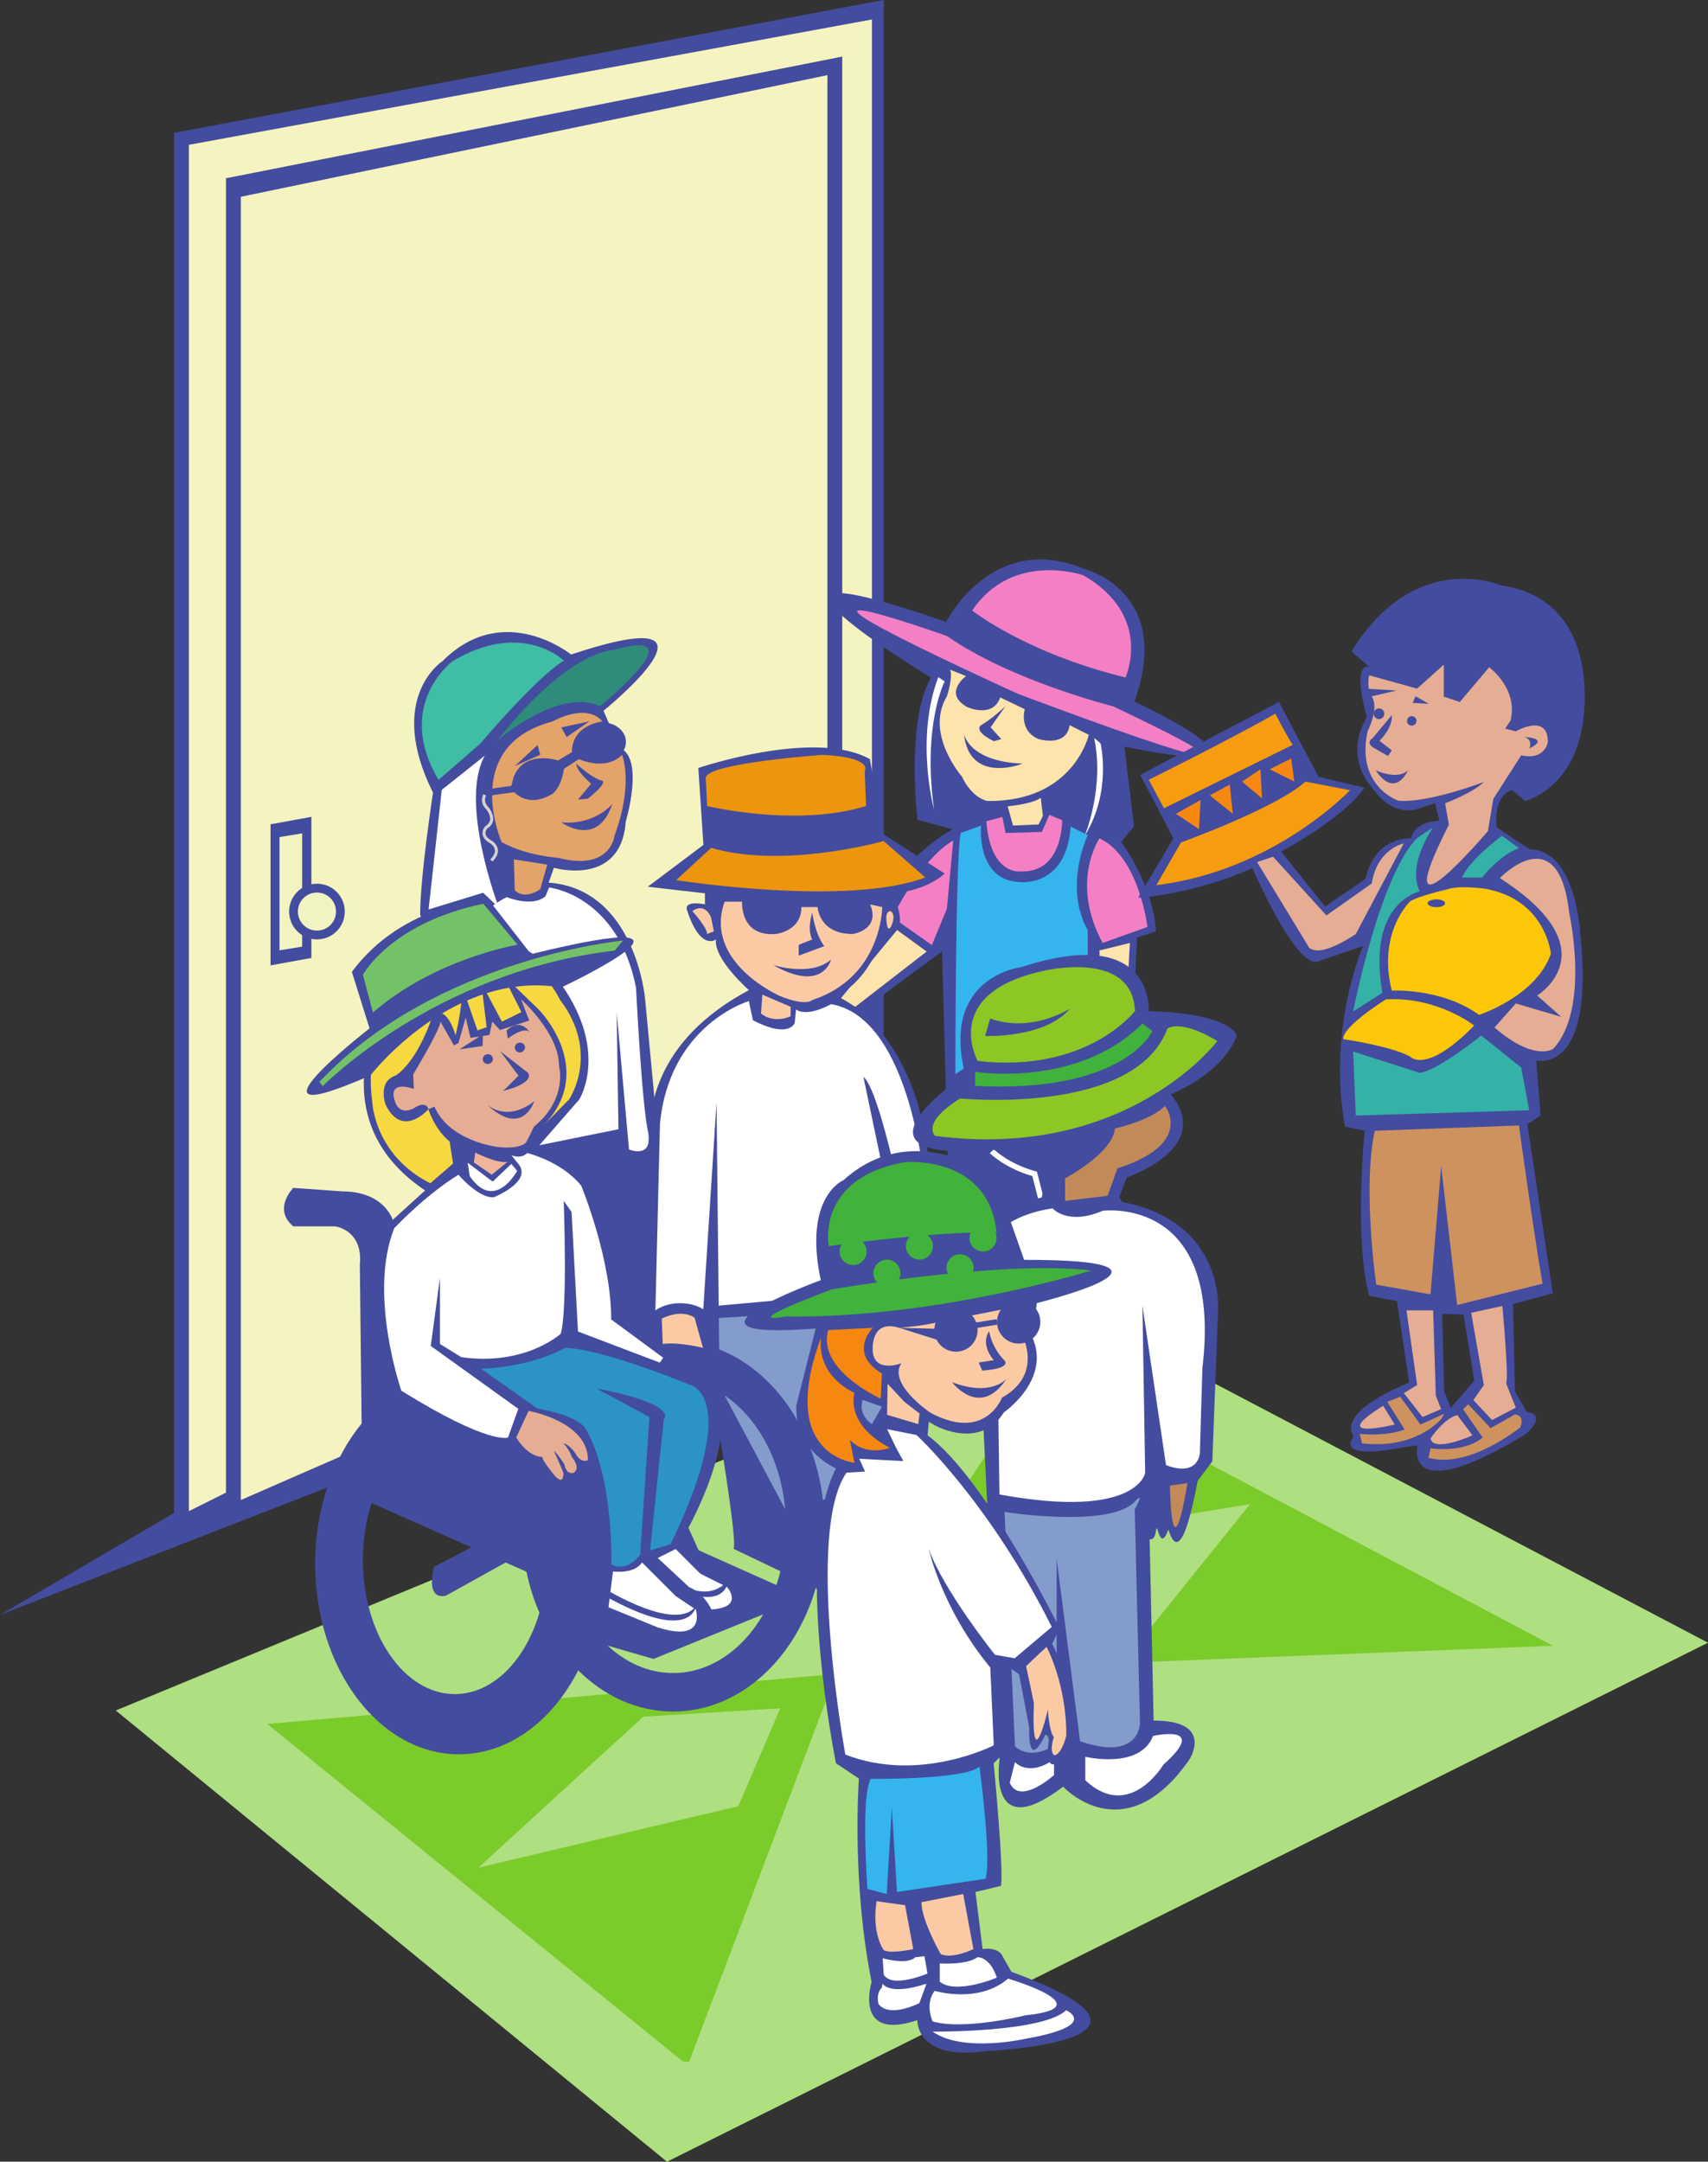 <?xml version="1.0" encoding="UTF-8"?>
<!DOCTYPE svg  PUBLIC '-//W3C//DTD SVG 1.1//EN'  'http://www.w3.org/Graphics/SVG/1.1/DTD/svg11.dtd'>
<svg version="1.1" viewBox="0 0 603.26 763.38" xmlns="http://www.w3.org/2000/svg">
<rect x="0" y="0" width="603.26" height="763.38" fill="#333333" stroke="none"/>
<path d="m40.883 604.04 340.47-140.53 221.91 116.6-367.69 183.28z" fill="#AEDF80"/>
<path d="m94.413 608.8 146.81 119.21 306.85-146.8-175.49-93.827z" fill="#AEDF80"/>
<path d="m241.22 728.01-146.81-119.21 200.89-17.653-51.868 136.86" fill="#7BCB2B"/>
<path d="m548.47 581.18-181.42-96.008-69.549 105.97 250.96-9.965" fill="#7BCB2B"/>
<path d="m275.6 603.26-14.823 34.574-91.839 21.725 58.258-53.331 48.404-2.968" fill="#AEDF80"/>
<path d="m404.97 576.6 36.548-45.422-84.938 13.816-25.672 32.6 74.062-0.994" fill="#AEDF80"/>
<path d="m1e-3 570.29 312.14-121.47v-448.82l-250.67 46.9v487.38l-61.462 36.01" fill="#434C9E"/>
<path d="m85.065 529.72v-460.23l207.17-42.953v412.71l-207.17 90.473" fill="#F5F3C0"/>
<path d="m66.708 533.66v-482.52l241.26-44.264v310.44l-10.489-3.934v-293.39l-217.66 42.953v464.16l-13.112 6.556" fill="#F5F3C0"/>
<path d="m233.85 478.53 2.098-72.088-3.809-8.088-4.32-45.823s-3.41-38.577-34.036-40.841l1.849-5.245s23.684 6.943 25.382-16.314c0 0 6.805-22.69-2.277-26.086l-5.576-13.056s49.825-40.261-11.442-19.848c0 0-23.823-19.281-45.368 2.277 0 0-20.206 12.919-3.409 46.5 0 0-4.541 29.495-4.541 43.118l61.627 145.28 23.822 10.213" fill="#434C9E"/>
<path d="m154.88 275.41 14.727-12.767s19.765-23.45 29.578-29.344c0 0-14.837-14.506-39.391 0.221 0 0-20.62 15.376-4.914 41.89" fill="#3FBDA5"/>
<path d="m175.5 261.66s21.683-19.103 36.424-12.229c0 0 35.388-28.874 4.651-19.861 0 0-15.541-0.318-41.075 32.09" fill="#2F8B7A"/>
<path d="m177.17 297.37s-14.879-33.94 17.97-42.58c0 0 11.787-6.873 17.681 0 0 0-10.807 0.98-10.807 10.807l-4.914 2.94s-11.773-3.92-15.707 5.894l-0.98 3.933s4.914 7.854 14.727 1.96c0 0 3.064-1.96 4.044-8.833l5.286-3.423s9.331 4.403 15.224-1.491c0 0 4.251 9.813-2.622 28.474 0 0-1.312 12.767-19.972 7.867 0 0-11.097-0.635-19.93-5.548" fill="#E4A369"/>
<path d="m221.08 262.01c0 3.781-3.657 6.845-8.171 6.845-4.513 0-8.171-3.064-8.171-6.845 0-3.782 3.658-6.86 8.171-6.86 4.514 0 8.171 3.078 8.171 6.86" fill="#434C9E"/>
<path d="m203.53 269.62s4.044 4.031 8.392 5.894c0 0 4.347-0.304-4.348 6.528l-3.423 0.304 4.665-5.59s-5.286-4.348-5.286-7.136" fill="#434C9E"/>
<path d="m216.27 283.91s-5.907 7.453-18.012 6.514c0 0 12.726 9.317 18.012-6.514" fill="#434C9E"/>
<path d="m181.8 270.55 8.061-7.453 0.938 3.423-8.999 4.03" fill="#434C9E"/>
<path d="m198.26 256.88 1.864 3.423 8.074-5.59-9.938 2.167" fill="#434C9E"/>
<path d="m171.25 266.82-15.224 12.118-4.651 42.22 19.254-5.893 5.576 5.272s-14.272-37.252-4.955-53.717" fill="#fff"/>
<path d="m181.49 303.47 11.801 1.863-2.485 8.696s-5.59 4.03-8.999 0.303l-0.317-10.862" fill="#E4A369"/>
<path d="m179 316.81s8.999 3.726 13.665-0.304l1.242-3.105s24.222 2.484 30.737 35.388c0 0 1.988 40.275 4.168 50.516 2.167 10.255-6.652 6.625-6.652 6.625l-4.348-48.445 0.621 41.296-35.389 7.149-19.571-75.773s7.15-9.303 15.527-13.347" fill="#fff"/>
<path d="m336.43 292.88-12.366-3.368s-4.251-34.505 4.748-50.239c0 0-84.663-50.985 5.369-19.641 0 0 16.079-32.283 48.804-18.743 0 0 31.607 7.908 17.708 46.844 0 0 62.772 29.413-3.547 15.928l3.368 28.101-4.5 5.617s11.166 14.603 12.298 31.469l-6.68 2.264-1.118 21.366-13.485 34.85-5.631 64.069-45.299 5.99-3.368-121.42-34.519 25.493-17.998-8.985 29.233-28.115s6.75-20.234 26.983-31.483" fill="#434C9E"/>
<path d="m393.14 249.43s-36.12-9.04-58.686-24.83c0 0-85.794-30.475 24.83 20.317 0 0 121.9 46.278 33.856 4.513" fill="#F57FC5"/>
<path d="m335.56 236.49 5.645 2.263s-8.295 6.032 0.386 10.931c0 0 9.041 4.155 11.677-3.395l8.682 4.154s-2.264 7.536 4.886 10.559c0 0 9.813 3.009 10.945-4.913l6.776 3.395s-5.272 23.753-35.802 23.381c0 0-5.286-0.759-9.054-8.682 0 0-13.195-15.072-5.273-28.267 0 0 2.264-6.79 1.132-9.426" fill="#FDE3AC"/>
<path d="m355.16 249.31s-0.276 0.276-0.759 0.717c-1.394 1.312-4.555 4.1-7.909 6.06 0 0-3.022 1.89 4.513 5.658l2.65-0.745-3.781-4.154" fill="#434C9E"/>
<path d="m340.46 259.11s1.504 9.8 20.73 10.559c0 0-18.853 7.536-20.73-10.559" fill="#434C9E"/>
<path d="m388.7 262.5s4.155 16.962-5.645 32.793c0 0 7.163-16.962 3.395-34.684l2.25 1.891" fill="#fff"/>
<path d="m331.4 239.12 2.264 1.518s-7.922 15.072-3.768 45.23c0 0-6.791-24.872 1.504-46.748" fill="#fff"/>
<path d="m388.32 296.06s-10.558 15.445 1.132 36.935l15.831-5.659s-3.009-24.871-16.963-31.276" fill="#F57FC5"/>
<path d="m348.37 290.02 5.659-1.518 1.132 5.659 12.808-0.373 2.65-6.032 4.514 1.877s0.386 18.468-14.313 18.095c0 0-10.932 1.891-12.45-17.708" fill="#F57FC5"/>
<path d="m336.69 296.8-2.264 24.126-5.286 12.822-13.94-9.813s9.799-20.345 21.49-27.135" fill="#F57FC5"/>
<path d="m339.33 294.16 7.163-2.637s-1.891 19.599 13.94 19.972c0 0 16.218 1.891 17.722-19.599l6.032 3.023s-8.668 18.094 0 33.539v19.226l-46.748 31.662s0-77.278 1.891-85.186" fill="#34B5ED"/>
<path d="m388.32 335.63 10.752-2.636-1.132 20.358-9.233 2.264-0.387-19.986" fill="#FDE3AC"/>
<path d="m316.84 328.42 10.462 7.605-25.216 19.517-5.231-2.857 19.985-24.265" fill="#FDE3AC"/>
<path d="m355.9 284.74s8.682-0.759 11.691-3.009l0.759 6.404-1.518 3.009-9.041 0.386-1.891-6.79" fill="#FDE3AC"/>
<path d="m493.4 459.51-9.841-1.905c-5.438-20.965-1.56-58.258-1.56-58.258l-6.983-1.546c-6.225-34.961 6.404-63.725 6.404-63.725l-16.218 5.563c-8.543 1.559-24.816-37.473-24.816-37.473s22.235-4.431 1.228 4.748c-20.951 9.151-39.625 10.103-39.625 10.103l12.435-20.966-11.704-22.414 48.984-25.755 13.981 26.417 16.314 3.879c-8.543 11.649-29.509 22.525-29.509 22.525l15.528 19.419 14.754-10.089s-3.878 11.649 0-1.56c3.893-13.208 15.541-12.422 15.541-12.422 1.546-6.224 10.09-6.224 10.09-6.224l-1.546-6.211-4.665 1.559c-9.951 3.989-16.314-5.438-16.314-5.438-12.422-13.208-3.106-26.417-3.106-26.417-5.617-20.206 0.815-17.901 0.787-17.86l-6.225-5.438c22.525-36.506 52.821-23.298 52.821-23.298 37.28 5.424 28.736 49.702 28.736 49.702-3.878 22.525-20.192 26.417-20.192 26.417l-4.652-3.892c-6.997 2.332-5.438 13.208-5.438 13.208l11.649 7.771c16.314 0 17.86 29.509 17.86 29.509 5.438 50.488-15.527 45.064-15.527 45.064l1.546 19.406-4.666 3.119 8.972 59.708-14.051 3.768 0.69 30.847 4.113 7.191c7.881 1.381-0.496 8.006-0.496 8.006-43.491 26.403-38.053 3.878-38.053 3.878l-5.438 0.773c-24.858 4.665-17.087-3.878-17.087-3.878-6.225-9.317 19.599-19.047 19.599-19.047zm16.659 31.841 2.402 5.825 8.226-9.593-3.768-23.311-7.536-0.332 0.676 27.411" fill="#434C9E"/>
<path d="m171.08 544.01-17.777 9.303s-3.382 11.856 4.223 10.158l22.857-12.697-9.303-6.764" fill="#434C9E"/>
<path d="m254.57 472.65c1.435 0.179 36.396 9.702 44.374 55.719-4.665-54.118-44.678-59.501-45.078-59.543l0.704 3.824" fill="#858A9C"/>
<path d="m154.99 502.52s15.237 10.159 23.712 9.317l6.777 5.921s-27.094 2.54-30.489-15.238" fill="#2B94C4"/>
<path d="m483.56 238.47 16.963 4.707 9.427-8.475v11.304l5.659 1.891 10.365-12.256s10.365 7.536 7.536 18.853l-1.891 2.816 3.768 0.952s11.318-6.597 11.318 3.768c0 0-0.953 6.598-9.427 4.707l-9.855 15.417-1.877 11.317s-37.266 43.946-13.802-2.235l-1.339-7.564s9.91-3.74 13.678-7.508c0 0-19.792 7.536-30.158 6.597 0 0-15.044-4.914-10.931-24.444 0 0 4.224-8.101 1.518-12.311 0 0-1.835-2.139-0.952-7.536" fill="#E5AD93"/>
<path d="m529.74 310.09s20.731-21.669 24.499 12.243c0 0 7.536 33.925-5.659 48.059 0 0-6.598 4.706-20.731-7.536l7.536-8.489 16.024 4.721-8.488-7.536s26.39-16.024-13.181-41.462" fill="#E5AD93"/>
<path d="m478.85 329.87 16.962-32.035s-9.427 1.891-11.304 14.133l-16.024 11.304-18.84-20.731-5.659 1.891 17.846 29.316s1.615 6.211 17.019-3.878" fill="#E5AD93"/>
<path d="m519.62 463.6 11-2.401s2.319 24.595 1.367 27.411l3.395 8.488-8.392 4.375-6.597-7.039 3.685-5.313-4.458-25.521" fill="#E5AD93"/>
<path d="m496.76 462.74h9.427l0.938 30.144 1.891 4.72-6.597 2.815-6.598-8.474 4.707-2.829-3.768-26.376" fill="#E5AD93"/>
<path d="m500.52 295.96 5.659-3.782s-9.427 13.195-4.721 22.622c0 0-18.84 3.768-13.181 35.802l-10.365 6.598s9.413-48.059 22.608-61.24" fill="#34B2A7"/>
<path d="m477.92 371.33 0.939 22.622 61.253-1.891-2.829-15.072-14.134-11.304s-15.085 12.243-21.683 13.195l-23.546-7.55" fill="#34B2A7"/>
<path d="m485.58 399.32 50.889-1.877s5.52 39.847 8.35 55.871l-30.158 7.536-5.645-48.998-3.768 45.23-19.171-3.423s-4.941-34.326-0.497-54.339" fill="#CE925F"/>
<path d="m488.53 496.42 4.085 6.639s-24.581 6.114-4.085-6.639" fill="#E5AD93"/>
<path d="m514.72 499.73 5.369 7.15s-14.106 6.349-14.809 1.021c0 0 4.844-7.149 9.44-8.171" fill="#E5AD93"/>
<path d="m535.14 499.48s3.574 0.248 1.794 4.582c0 0-18.122 14.81-32.408 10.724l0.76-3.312s11.745 1.78 18.37-3.837l-6.887-9.951 1.794-1.781 7.909 8.419 8.668-4.844" fill="#CE925F"/>
<path d="m509.12 501.02s-8.93 10.973-28.074 8.668l-0.773-3.313s8.682 1.022 15.831-1.532l-6.142-9.799 4.596-1.781 7.15 9.8 8.419-3.837-1.007 1.794" fill="#CE925F"/>
<path d="m499.96 245.86-1.008 2.347 5.701 0.331-4.693-2.678" fill="#434C9E"/>
<path d="m481.85 243.18 1.338 3.008 10.062-2.346-11.4-0.662" fill="#434C9E"/>
<path d="m484.87 260.61s-3.022 1.67 0.663 3.685l4.692 2.677 1.353-2.001-4.361-3.354s4.692-4.361 4.361-9.054l-6.708 8.047" fill="#434C9E"/>
<path d="m488.93 252.05c0 1.049-0.842 1.891-1.891 1.891-1.035 0-1.877-0.842-1.877-1.891 0-1.035 0.842-1.877 1.877-1.877 1.049 0 1.891 0.842 1.891 1.877" fill="#434C9E"/>
<path d="m500.29 254.57c0 0.939-0.745 1.684-1.67 1.684s-1.684-0.745-1.684-1.684c0-0.924 0.759-1.67 1.684-1.67s1.67 0.746 1.67 1.67" fill="#434C9E"/>
<path d="m485.88 272.01s7.701 3.685 11.387 0c0 0-4.348 10.393-11.387 0" fill="#434C9E"/>
<path d="m538.51 260.28s9.054 0.332 1.684 4.017c0 0 1.339-3.023-1.684-4.017" fill="#434C9E"/>
<path d="m516.38 309.9h7.04s6.376-8.047 13.084-10.393l-6.032-4.361s-11.414 8.377-14.092 14.754" fill="#34B2A7"/>
<path d="m417.14 297.49s33.526-12.077 43.919-21.462l15.762 3.022s-26.832 28.502-68.404 33.526l8.723-15.086" fill="#F79C0E"/>
<path d="m411.1 285.43-5.355-10.062s27.963-13.83 44.705-23.339c0 0 3.74 7.356 6.114 11.014l-45.464 22.387" fill="#F79C0E"/>
<path d="m474.42 366.96s16.797 2.402 23.643 6.169c0 0 5.493 6.515 22.622-10.972 0 0-13.016-10.283-31.179-9.248 0 0-15.431 9.593-15.086 14.051" fill="#FBC707"/>
<path d="m491.56 349.82s17.474-1.022 30.834 8.571c0 0 20.22-6.515 25.368-21.587 0 0-1.725-19.185-23.311-22.966 0 0-9.248-1.367-13.706 0.345 0 0-9.247 2.056-12.684 4.113 0 0-11.649 10.972-6.501 31.524" fill="#FBC707"/>
<path d="m510.4 318.98c0 0.759-1.38 1.366-3.078 1.366-1.711 0-3.091-0.607-3.091-1.366s1.38-1.367 3.091-1.367c1.698 0 3.078 0.608 3.078 1.367" fill="#434C9E"/>
<path d="m109.98 338.29-14.423 2.622v-49.825l14.423-2.623v49.826" fill="#434C9E"/>
<path d="m106.72 334.29-7.997 1.312v-39.999l7.997-1.311v39.998" fill="#F1F4C0"/>
<path d="m121.78 321.91c0 5.424-4.403 9.827-9.827 9.827-5.438 0-9.841-4.403-9.841-9.827 0-5.438 4.403-9.841 9.841-9.841 5.424 0 9.827 4.403 9.827 9.841" fill="#434C9E"/>
<path d="m105.22 321.91c0-3.713 3.009-6.722 6.736-6.722 3.713 0 6.721 3.009 6.721 6.722s-3.008 6.721-6.721 6.721c-3.727 0-6.736-3.008-6.736-6.721" fill="#F1F4C0"/>
<path d="m183.65 277.08-15.21 2.167 0.938 2.18 13.664-1.863 0.608-2.484" fill="#434C9E"/>
<path d="m252.61 461.17s41.393 11.415 63.752-5.714l-3.809 8.088s-34.726 11.415-60.426 0.953l0.483-3.327" fill="#434C9E"/>
<path d="m259.07 546.94c2.332-3.106-14.755-97.871-14.755-97.871s-45.05-64.47 20.193-99.417c0 0-12.422-10.876-11.649-17.874 0 0-5.494 4.251-10.242-10.489 0 0-1.435-3.34 6.363-1.933v-3.892l-20.192-2.319 19.654-14.768-1.794-27.176s41.171-13.982 60.591-3.119l4.651 26.417 21.752 13.981s-6.211 6.211-18.646 6.984c0 0 8.309 14.768-3.34 14.768 0 0-3.796 15.293-16.232 21.504 0 0 28.902 11.111 32.78 60.826 0 0-34.174 55.153-22.525 107.97l2.333 27.177-13.209 16.314-35.733-17.087" fill="#434C9E"/>
<path d="m238.81 310.81s60.426 9.523 88.016-0.952l-14.741-12.85s-35.209 9.993-60.908 2.388l-12.367 11.414" fill="#EC950D"/>
<path d="m249.27 274.65 0.483 9.993s31.4 7.619 56.147 0l-0.483-12.367s3.326-4.761-14.741-5.714c0 0-40.923 2.857-41.406 8.088" fill="#EC950D"/>
<path d="m311.6 320.33s0 24.734-24.733 32.822c0 0-1.905 2.388-11.428-1.422 0 0-27.121-11.897-19.503-33.304h6.184s-0.953 12.366 11.897 11.414c0 0 9.041-0.952 9.041-9.51h5.714s0.469 9.51 12.366 9.51c0 0 9.993-1.422 6.184-10.462l4.278 0.952" fill="#FBCAA5"/>
<path d="m269.26 351.25 9.992 4.293v3.326s-5.7 2.857-10.462-0.952l0.47-6.667" fill="#FBCAA5"/>
<path d="m252.13 328.89-0.952-4.762s-1.905-5.7-6.653-2.374c0 0 5.231 5.714 5.231 8.088l2.374-0.952" fill="#FBCAA5"/>
<path d="m315.57 323.98c0 1.229-0.883 3.961-1.587 3.961s-0.952-2.732-0.952-3.961c0-1.228 0.566-2.222 1.27-2.222s1.269 0.994 1.269 2.222" fill="#FBCAA5"/>
<path d="m286.87 322.24s0.952 7.605 4.279 11.884l-9.041 3.34v-3.81l4.762-1.904s-1.905-2.857 0-9.51" fill="#434C9E"/>
<path d="m273.06 340.79s13.319 4.279 20.455-1.905c0 0-2.844 11.898-20.455 1.905" fill="#434C9E"/>
<path d="m281.15 356.5-0.469 4.748s-1.905 5.714-14.755-0.952l-1.435-6.777s-28.06 8.212-31.4 43.421l-1.698 69.466 2.416-2.415 12.049-2.416 4.03 3.216 2.719-3.616 63.752-5.714 10.462-34.74s-4.292-61.185-33.304-66.126c0 0-8.088 4.748-12.367 1.905" fill="#fff"/>
<path d="m253.56 465.45s39.143-1.96 67.079-6.667l-9.041 65.671-34.256 8.557-23.782-44.719v-22.842" fill="#849CCB"/>
<path d="m237.74 473.44c-6.045 0-2.222-0.096-7.591 0.304l-3.464-2.374-7.522-8.102-2.885-25.437-5.783-16.204-10.407-12.146-10.986-3.464 15.513-17.777s11.194-17.791-8.102-42.952c0 0-8.295-14.396-26.307-13.016 0 0-20.703-4.72-28.377 11.428 0 0-34.96 47.618 8.309 76.699l-11.428 10.379s-2.967-10.048-17.805-10.048l-17.308-1.242s-7.417 7.412 0 13.595h14.838s9.882 1.242 8.654 13.609l0.635 56.036c-10.09 12.298-16.425 29.923-16.425 49.509 0 37.155 22.746 67.271 50.806 67.271 17.528 0 32.987-11.759 42.11-29.647 9.178 9.096 20.841 14.548 33.525 14.548 29.468 0 53.428-29.371 53.428-65.478 0-36.12-23.96-65.491-53.428-65.491zm39.833 65.491c0 7.398-1.201 14.437-3.354 20.814l-27.466-12.284-3.616-7.964s18.992-33.787 8.764-49.066c14.989 7.467 25.672 26.376 25.672 48.5zm-116.92 59.322c-17.942 0-32.476-21.186-32.476-47.314 0-7.205 1.118-14.037 3.092-20.137l54.684 24.236c1.049 5.093 2.595 9.938 4.568 14.479-4.955 16.894-16.466 28.736-29.868 28.736zm77.085-7.439c-8.612 0-16.59-3.589-23.118-9.676l16.203 4.693 38.757-15.762c-7.274 12.587-18.84 20.745-31.842 20.745" fill="#434C9E"/>
<path d="m151.98 417.87 8.047-6.97-1.229-7.812s-4.693-3.313-7.494-11.373c0 0-9.193 10.572-15.114-1.629 0 0-2.981-8.102 3.534-10.268 0 0 7.356-4.003 13.181-21.477 0 0 4.485-4.14 8.005 7.302 0 0 2.112-8.323 2.47-16.949l5.245 15.168 3.258-1.076-1.891-15.693 7.287 13.691 6.887-3.367-6.638-13.223 12.836 12.395s20.606 20.91 1.78 40.702l8.889-9.096s11.11-16.314-3.285-35.195c0 0-9.538-20.772-30.255-18.081 0 0-15.444-3.851-25.05 11.359 0 0-14.355 17.667-10.973 42.828 0 0 0.662 18.744 20.51 28.764" fill="#F6D841"/>
<path d="m155.57 360.77 4.748 8.391 1.588-0.814 2.581-8.971 1.697 7.149 6.694-1.049 0.966-4.72 2.761 2.995 10.324-3.34-2.899-7.536s13.485 12.021 13.416 23.588c0 0 3.271 11.524-8.875 21.42 0 0-2.305 4.9-2.774 5.549 0 0-1.987 2.581-10.144 1.587 0 0-16.853-1.932-22.208-14.216l-2.139 0.911s-0.539-3.354-5.204-0.331c0 0-5.217 3.105-6.735-2.94 0 0-2.816-6.984 6.804-3.92l-0.234-5.107s9.523-15.776 9.633-18.646" fill="#E5AD93"/>
<path d="m162.25 370.57 8.309-5.3-0.125 4.113-8.184 1.187" fill="#434C9E"/>
<path d="m178.92 363.96 0.428 2.788s5.603-4.306 7.632-2.346c0 0-3.105-5.218-8.06-0.442" fill="#434C9E"/>
<path d="m176.62 371.17 9.758 7.605s2.677 2.443-4.872 5.341l-3.81 1.173 5.438-5.424-6.514-8.695" fill="#434C9E"/>
<path d="m171.73 389.83s6.804 6.929 16.976-0.952c0 0-4.196 13.222-16.976 0.952" fill="#434C9E"/>
<path d="m174.08 373.73c0.138 0.938-0.538 1.835-1.518 1.987s-1.891-0.483-2.043-1.435c-0.138-0.939 0.525-1.822 1.505-1.988 0.993-0.151 1.904 0.497 2.056 1.436" fill="#434C9E"/>
<path d="m185.41 369.64c0.138 0.952-0.539 1.835-1.519 1.987-0.98 0.166-1.89-0.483-2.042-1.422-0.152-0.938 0.524-1.835 1.504-1.987 0.994-0.152 1.905 0.483 2.057 1.422" fill="#434C9E"/>
<path d="m204.14 470.21-2.263-42.193-2.775-3.962s1.436 38.715-1.062 46.955c0 0-12.547 11.47-35.127 8.254l-7.536-4.665v-23.298l-3.229 24.015 30.916 22.194-3.63 10.131s-6.487 2.843-37.679-16.521c0 0-11.829-34.091-2.512-57.389 0 0 10.765-11.567 22.676-18.882 0 0 7.081 8.323 12.45 7.964 0 0 13.153-5.189 9.068-11.345l-2.829-3.534s3.284 1.546 5.603-0.759c0 0 12.146 2.885 19.089 11.566 0 0 10.627 25.686 10.572 47.204l18.343 13.512-1.159 1.739-28.916-10.986" fill="#fff"/>
<path d="m165.9 415.32-0.717-4.721 8.833 6.68 6.584-6.238 2.07 2.429s-7.936 14.768-16.77 1.85" fill="#fff"/>
<path d="m167.86 407.02s7.508 3.906 11.401 3.284l-5.59 4.541-6.322-4.361s0.194-0.87 0.511-3.464" fill="#EFB59A"/>
<path d="m206.94 504.76c-2.954-5.162-17.211-7.384-17.211-7.384l-19.779-14.009c18.951-0.828 29.661-7.425 29.661-7.425 13.844 0.579 43.532 12.891 43.532 12.891s19.544 2.884-6.294 56.506l-7.232 2.18 4.831-46.389s5.796-5.065-23.878-10.848l18.812 10.131-3.285 48.666c-5.203 6.625-10.158 3.395-10.158 3.395s0.911-30.516-8.999-47.714" fill="#2B94C4"/>
<path d="m182.33 507.64 4.347-9.399s20.993 3.616 20.993 17.363c0 0-2.18 1.449-4.347-2.167 0 0-1.753-3.037-4.362-3.782 0 0 2.236 2.236 2.968 4.831 0 0 3.354 3.713 0.745 5.576 0 0-2.595 1.118-3.34-2.968 0 0-1.85-2.981-3.713-4.83 0 0 2.968 6.68 3.34 7.798 0 0 0.373 4.831-2.967 1.118 0 0-4.458-5.204-4.458-6.694 0 0-4.652 0.428-9.206-6.846" fill="#E5AD93"/>
<path d="m216.5 554.93s7.439 1.104 10.269-3.161l11.856 11.856 7.121 4.748s3.948 11.856-13.443 6.322l-17.39-7.108 1.587-12.657" fill="#fff"/>
<path d="m232.31 550.19 6.322-3.161 8.695 8.696 9.482 4.734s6.321 7.122-5.535 7.908c0 0-2.374-5.534-7.894-7.908l-11.07-10.269" fill="#fff"/>
<path d="m213.84 561.18s25.134 15.528 31.98 5.935c0 0-1.367 13.706-32.435-3.657l0.455-2.278" fill="#434C9E"/>
<path d="m241.58 559.92s8.778 5.756 15.528-1.725c0 0-0.014 8.019-12.132 5.121l-3.396-3.396" fill="#434C9E"/>
<path d="m130.86 379.74s28.874-37.432 67.382-31.027c0 0 64-30.103-10.697-11.76l-15.141-19.419s-29.951 1.076-48.128 25.672l6.252 19.957s-50.108 38.867 0.332 16.577" fill="#434C9E"/>
<path d="m113.99 383.55s39.585-40.468 103.1-47.852l2.954-3.547s-66.181 6.197-107.24 49.922l1.187 1.477" fill="#74C267"/>
<path d="m131.72 357.56-3.547-13.306s9.745-18.315 42.538-25.106l12.119 14.479s-28.957 4.72-51.11 23.933" fill="#74C267"/>
<path d="m253.08 389.32-5.714 88.983 6.667 0.952-0.953-89.935" fill="#434C9E"/>
<path d="m304.95 380.28 15.693 74.711 3.34-3.81s-11.898-65.187-19.033-70.901" fill="#434C9E"/>
<path d="m171.8 285.86c-0.028-0.028 1.573 1.918 1.283 3.74-0.138 0.828-0.662 1.518-1.545 2.07l-0.056 0.028-0.055 0.041c-0.041 0.056-1.215 1.229-0.994 2.83 0.152 1.214 1.049 2.305 2.664 3.216 0.014 0.014 1.491 0.883 1.684 2.332 0.138 1.049-0.414 2.181-1.615 3.382l0.745 0.759c1.463-1.449 2.112-2.885 1.933-4.293-0.263-1.987-2.126-3.064-2.209-3.119-1.311-0.731-2.029-1.546-2.139-2.415-0.152-1.063 0.69-1.919 0.69-1.933l-0.096 0.083c1.173-0.717 1.863-1.67 2.056-2.815 0.373-2.305-1.491-4.555-1.56-4.652-1.325-1.256-1.614-2.664-0.911-4.196l-0.966-0.455c-0.648 1.38-0.966 3.437 1.091 5.397" fill="#D3D2D2"/>
<path d="m349.61 407.24c0.221 0.221 5.452 5.328 15.003 8.075 0.235 0.924 2.015 7.881 2.015 7.881l1.905-0.483-2.291-8.958-0.552-0.152c-9.386-2.567-14.63-7.701-14.686-7.757l-1.394 1.394" fill="#fff"/>
<path d="m353.03 621.43s-4.665 30.24 22.456 9.509c0 0 21.628 23.491 44.623-9.62 0 0 8.943-13.719-12.657-13.719l-1.725-78.617 4.32-4.32s0.856 9.648 2.636 15.5c2.098 6.901 5.493 8.516 10.324-17.225l5.19-6.915 2.029-53.828s2.291-30.834-33.995-37.749l-0.869-1.725 2.594-6.915s31.096-10.366 15.555-29.371c0 0 18.136-6.915 23.326-20.731 0 0-1.574-7.784-31.11-8.64 0 0 2.194-30.903-44.926-15.555 0 0-28.736 3.174-19.875 38.011 0 0-50.958 33.691 16.424 25.92 0 0 4.32 5.19 11.222 9.51 6.914 4.32 0.869 1.725 0.869 1.725l-1.725 6.915s-25.051 18.136-22.456 37.142l7.77 160.7" fill="#434C9E"/>
<path d="m345.3 374.67s-13.236-23.808 22.926-31.745c0 0 31.758-7.95 32.642 14.106 0 0-16.77 22.056-55.568 17.639" fill="#8CC724"/>
<path d="m339.12 387.91s61.751 6.169 73.206-24.692c0 0 4.417-3.534 17.639 4.402 0 0-31.744 42.345-99.665 33.512 0 0-5.286-4.403 8.82-13.222" fill="#8CC724"/>
<path d="m411.46 390.56s10.572 13.222-16.77 22.042l-3.519 9.702-15.003 1.767v-7.936s16.769-8.82 17.639-17.639c0 0 12.353-2.65 17.653-7.936" fill="#C38A59"/>
<path d="m403.51 361.45 3.533 2.636s-9.703 22.056-62.62 19.406v-4.983s36.161 5.866 59.087-17.059" fill="#41B23B"/>
<path d="m349.71 359.68-1.753 6.17s21.159 0.883 29.978-9.703c0 0-13.222 8.819-28.225 3.533" fill="#434C9E"/>
<path d="m371.76 426.72s5.286 6.17 17.639 0.87c0 0 42.662-5.866 35.278 55.567l-0.883 29.992s-0.497 8.64-11.967 4.237l-8.322-56.271 0.966 59.032s-2.761 16.548-51.468 7.605l-0.649-46.348-11.469 17.639s-17.64-65.27 30.875-72.323" fill="#fff"/>
<path d="m413.21 524.62 6.183-0.884s-5.3 34.395-6.183 0.884" fill="#C38A59"/>
<path d="m408.24 540.77c0.649-4.637 1.104 8.116 4.444-0.607l-1.173-17.308-6.86 3.271-0.773 15.886s3.589 4.348 4.362-1.242" fill="#434C9E"/>
<path d="m354.81 533.94s37.1 5.838 45.975-3.671c3.864-4.141 0 2.76 0 2.76l1.849 75.415s0 13.802-21.158 6.445l-8.268-64.387v65.298s-8.281 6.446-14.727 0.925l-3.671-82.785" fill="#849CCB"/>
<path d="m383.32 620.39s19.323 4.597 23.919-7.356c0 0 20.234-4.596 3.685 10.117 0 0-11.966 20.234-27.604 5.521v-8.282" fill="#fff"/>
<path d="m358.48 622.24s4.596 5.507 13.802-0.925v5.521s-12.021 10.918-15.637 2.76l1.835-7.356" fill="#fff"/>
<path d="m281.24 496.45 6.859-27.3c-57.472 4.486 1.795-17.06 1.795-17.06-6.294-29.633 8.074-35.361 8.074-35.361 20.565-18.743 44.001-5.948 44.001-5.948 4.5 0 10.973 9.192 10.973 9.192l8.778 24.927c66.747-0.069 4.499 15.265 4.499 15.265l-1.794 11.676c7.177 15.265-9.882 26.942-9.882 26.942-7.619 12.27-22.111 6.432-26.473 3.257l-0.469 4.817c20.662 15.265 46.693 68.252 46.693 68.252l-2.692 5.383c8.985 17.059 7.398 36.23 7.398 36.23-11.718 15.555-8.516-2.346-8.516-2.346s-0.759-2.788-1.49-1.325c-6.267 12.518-5.466-2.926-5.466-2.926l-3.589-18.854-6.293-4.486 1.794 31.428-4.486 4.485s3.644 37.528 2.567 43.284l-8.999 2.153 2.526 20.165s4.569-0.814 6.598 1.753l3.588 6.28c67.562 24.719-8.75 27.963-8.75 27.963-25.148 3.588-24.471-10.904-24.471-10.904-22.691 7.66-16.163-13.471-16.163-13.471-7.191-35.913-4.485-71.84-4.485-71.84l-8.089-5.383s-15.265-74.531 0-104.16c0 0-14.395-5.825-14.036-22.084" fill="#434C9E"/>
<path d="m292.72 440.05s-4.789-23.905 26.762-29.633c0 0 29.634-2.871 32.504 24.844 0 0-17.211-0.953-59.266 4.789" fill="#41B23B"/>
<path d="m293.67 455.35s60.233-10.517 91.771-6.694c0 0-54.574 17.004-108.03 16.259 0 0-19.116 3.823 16.258-9.565" fill="#41B23B"/>
<path d="m306.09 441.96c0 2.636-2.139 4.775-4.775 4.775s-4.776-2.139-4.776-4.775c0-2.637 2.14-4.776 4.776-4.776s4.775 2.139 4.775 4.776" fill="#41B23B"/>
<path d="m318.04 449.6c0 2.65-2.139 4.789-4.776 4.789-2.636 0-4.789-2.139-4.789-4.789 0-2.636 2.153-4.775 4.789-4.775 2.637 0 4.776 2.139 4.776 4.775" fill="#41B23B"/>
<path d="m329.52 440.05c0 2.636-2.14 4.776-4.776 4.776-2.65 0-4.789-2.14-4.789-4.776 0-2.65 2.139-4.789 4.789-4.789 2.636 0 4.776 2.139 4.776 4.789" fill="#41B23B"/>
<path d="m343.86 447.7c0 2.637-2.139 4.776-4.776 4.776-2.636 0-4.775-2.139-4.775-4.776 0-2.636 2.139-4.775 4.775-4.775 2.637 0 4.776 2.139 4.776 4.775" fill="#41B23B"/>
<path d="m351.98 437.18c0 2.636-2.139 4.776-4.775 4.776-2.65 0-4.789-2.14-4.789-4.776s2.139-4.775 4.789-4.775c2.636 0 4.775 2.139 4.775 4.775" fill="#41B23B"/>
<path d="m328.45 498.78s-14.948-10.103-10.09-17.363c0 0-9.288 3.63-10.103-4.044 0 0-1.214-11.718 9.289-8.475 0 0 5.245-0.414 9.579-1.131l33.456-6.694v9.564s8.613 14.341-6.694 22.94c0 0-5.728 15.306-24.443 5.741" fill="#FBCAA5"/>
<path d="m345.29 469.69c0 4.224-3.423 7.647-7.646 7.647s-7.646-3.423-7.646-7.647c0-4.223 3.423-7.646 7.646-7.646s7.646 3.423 7.646 7.646" fill="#434C9E"/>
<path d="m367.44 466.82c0 4.224-3.423 7.647-7.647 7.647-4.223 0-7.646-3.423-7.646-7.647 0-4.223 3.423-7.646 7.646-7.646 4.224 0 7.647 3.423 7.647 7.646" fill="#434C9E"/>
<path d="m343.62 467.2c-0.138 0.027-9.951 1.849-10.724 2.098-0.304 0-15.348-0.401-15.348-0.401l15.348 4.845 11.166-4.638c0.014 0.014 8.24-1.325 8.24-1.325l-0.318-1.932-8.364 1.353" fill="#434C9E"/>
<path d="m349.36 470.09s0.828 5.728 5.328 10.242c0 0 3.285 2.857-7.771 3.685l-1.228-2.871 5.313-0.814s-4.913-5.328-1.642-10.242" fill="#434C9E"/>
<path d="m355.52 486.88s-5.328 6.556-19.254 1.228c0 0 9.827 13.112 19.254-1.228" fill="#434C9E"/>
<path d="m313.32 499.64 11 3.271 0.469-3.741-5.327-4.099-5.963-6.39-0.179 10.959" fill="#FBCAA5"/>
<path d="m313.32 504.69 10.407 2.084s25.63 23.533 47.755 67.769l-13.098 11.055-6.97-1.228s-18.026-22.525-23.354-37.266c0 0 4.514 20.883 21.711 41.779l1.228 27.453s-26.21 13.512-52.434 3.271c0 0-14.326-78.244 0.414-99.541l6.556-0.414-2.056-4.5 15.569 0.815-2.457-4.514" fill="#fff"/>
<path d="m366.56 584.44-4.14 3.934 2.746 13.056c-0.979 27.674 4.983 2.195 4.983 2.195 0 2.747 0.911 8.93 2.098 9.744 0 0-1.767 4.983 0.055 6.46 0 0 2.305 0.496 4.293-6.777 0 0 0.676-15.942-6.929-31.483l-3.106 2.871" fill="#FBCAA5"/>
<path d="m307.44 628.18s33.47 0.359 38.508-4.32c0 0 4.32 32.048 2.167 39.598l-31.317 4.679-1.808-29.868-1.795 30.586-6.832-1.795s-2.167-30.24 0.718-37.79" fill="#34B5ED"/>
<path d="m340.2 668.85 3.603 19.447s-7.205 3.588-11.525 1.794c0 0-6.832-11.883-6.832-18.357l14.754-2.884" fill="#FBCAA5"/>
<path d="m309.6 671.38 10.076 1.436 2.884 15.486s-7.922 1.794-10.434 0.359c-2.526-1.449 0 0 0 0s-4.32-5.77-2.526-17.281" fill="#FBCAA5"/>
<path d="m331.92 693.34s9.358 0.717 13.319-2.167c0 0 4.32-0.359 6.846 7.204 0 0-14.409 6.115-20.165 1.436v-6.473" fill="#fff"/>
<path d="m330.12 703.05s15.472 4.679 25.92-4.32c0 0 34.188 10.076 6.115 12.961 0 0-21.601 5.396-32.753 2.153 0 0-2.884-6.115 0.718-10.794" fill="#fff"/>
<path d="m329.4 717.45s38.867 0.359 47.148-7.564c0 0 12.243 5.411-14.395 10.09 0 0-21.96 5.038-32.753-2.526" fill="#fff"/>
<path d="m311.76 691.53s8.64 2.525 11.511-0.359l3.244-0.359 1.076 6.128s-12.601 5.397-15.472 0.359l-0.359-5.769" fill="#fff"/>
<path d="m311.76 700.53s2.153 4.32 15.472 0l-2.512 6.845s-10.448 5.397-14.409 0.359c0 0-1.077-3.602 1.09-5.755" fill="#fff"/>
<path d="m308.26 468.9s-8.888 8.875 3.23 16.149l-0.4 8.875s-22.622-10.09-18.578-24.223l15.748-0.801" fill="#F68711"/>
<path d="m290.08 472.13s-2.816 12.519 11.718 19.779c0 0-3.63 10.903 12.518 19.392 0 0-8.474 3.229-14.133-2.83l1.615 8.074s-27.466-2.429-11.718-44.415" fill="#F68711"/>
<path d="m304.63 494.34 6.86 2.415-3.52 6.156s-4.955-2.926-3.34-8.571" fill="#849CCB"/>
<path d="m415.35 287.39 8.143 5.424 0.538-10.31-8.681 4.886" fill="#F68711"/>
<path d="m427.29 280.87 7.053-3.795 1.09 10.31-8.143-6.515" fill="#F68711"/>
<path d="m438.69 276 6.501-4.348 0.552 10.311-7.053-5.963" fill="#F68711"/>
<path d="m448.45 271.65 7.605-3.795 1.077 8.143-8.682-4.348" fill="#F68711"/>
<path d="m343.37 215.59s18.674 14.948 54.159 23.657c0 0 9.966-21.794-14.933-36.106 0 0-24.913-8.723-39.226 12.449" fill="#F57FC5"/>
<path d="m252.22 468.25c0 4.444-5.356 8.033-11.981 8.033-6.611 0-11.966-3.589-11.966-8.033 0-4.445 5.355-8.047 11.966-8.047 6.625 0 11.981 3.602 11.981 8.047" fill="#434C9E"/>
<path d="m233.73 465.67s6.652-3.672 11.58-0.345l2.981 10.655s-8.488-2.167-14.216-1.367l-0.345-8.943" fill="#FBCAA5"/>
<g opacity=".422">
<path d="m-197.95 331.43v9.852z"/>
<path d="m-197.95 331.43v9.852z" fill-opacity="0" stroke="#000" stroke-linejoin="round" stroke-width="7.647"/>
</g>
</svg>
